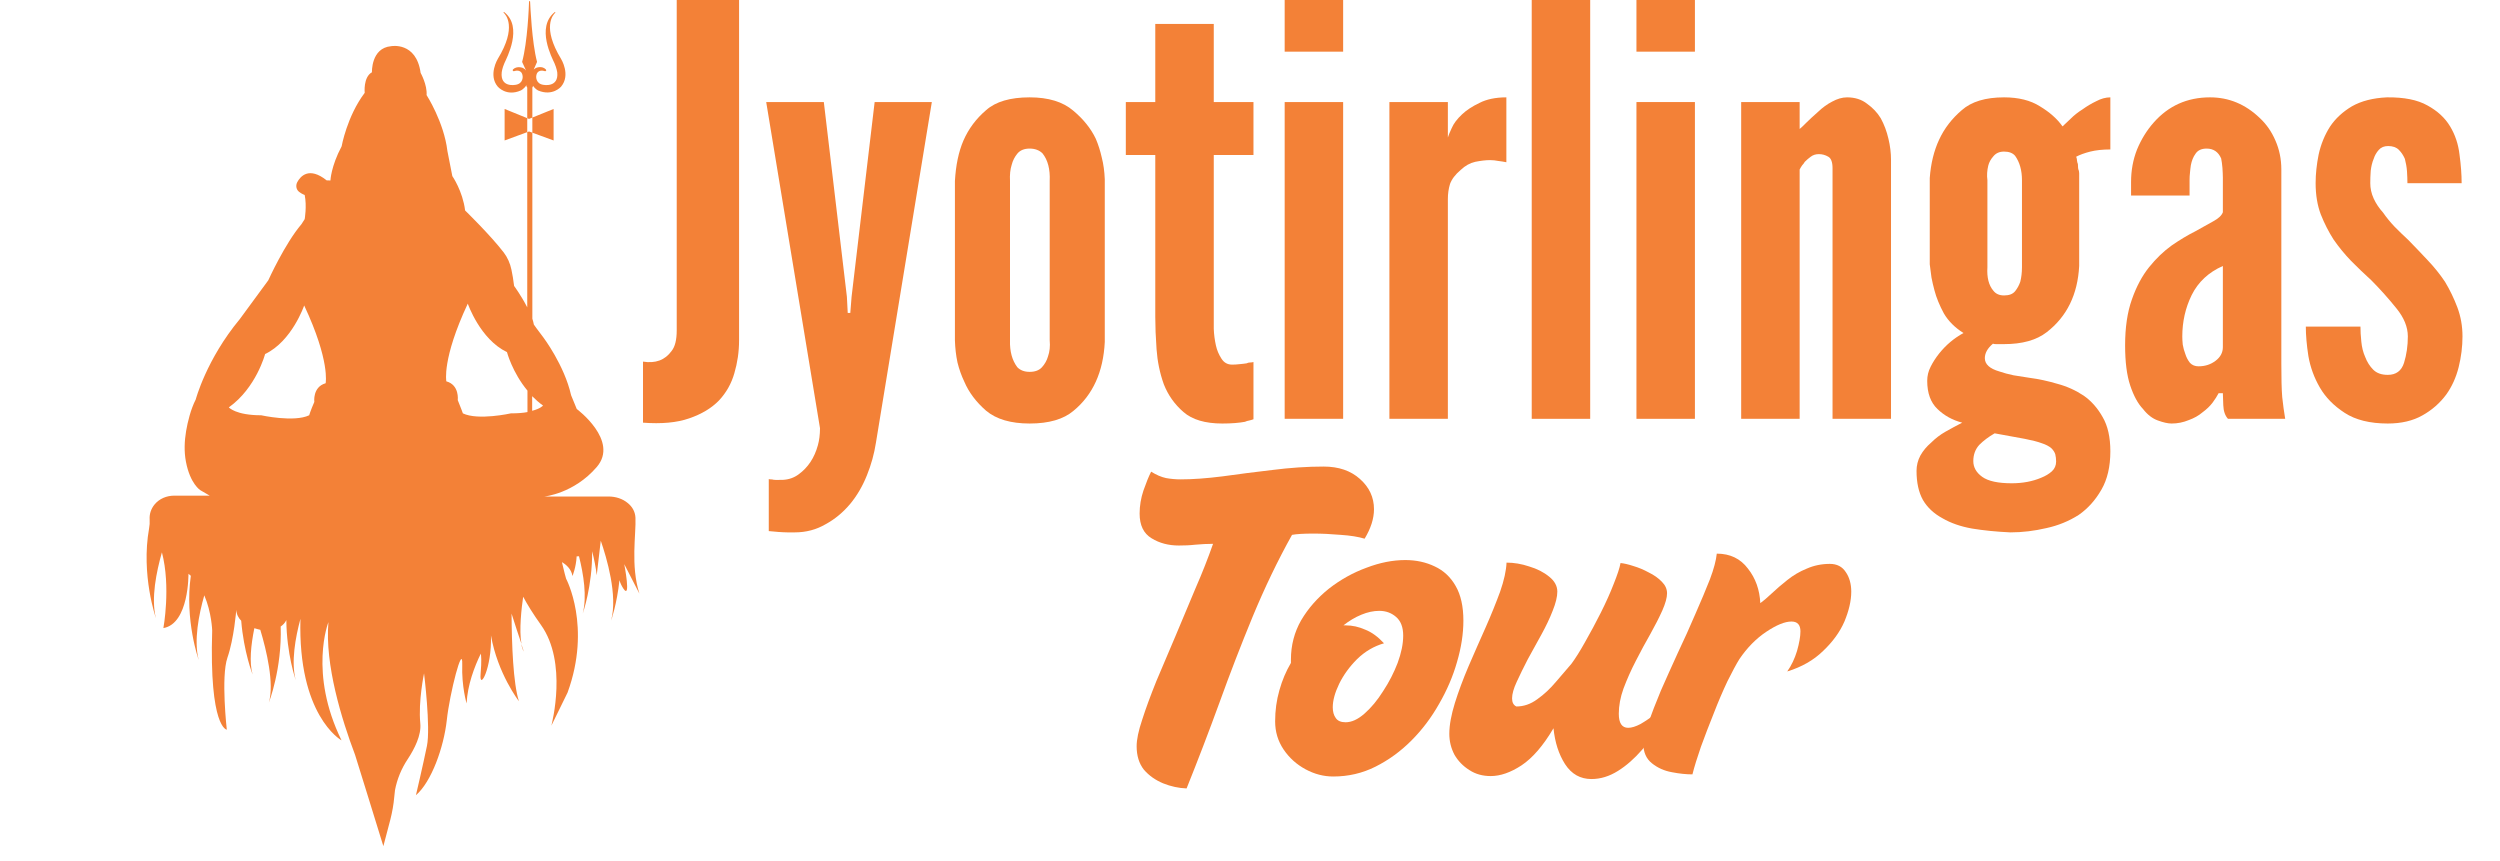 <svg xmlns="http://www.w3.org/2000/svg" xmlns:xlink="http://www.w3.org/1999/xlink" width="122" zoomAndPan="magnify" viewBox="0 0 91.5 31.5" height="42" preserveAspectRatio="xMidYMid meet" version="1.0"><defs><g/><clipPath id="ffbe531f20"><path d="M 5.152 0 L 23.609 0 L 23.609 31 L 5.152 31 Z M 5.152 0 " clip-rule="nonzero"/></clipPath><clipPath id="67adbff22c"><path d="M 23 0 L 90.539 0 L 90.539 23 L 23 23 Z M 23 0 " clip-rule="nonzero"/></clipPath><clipPath id="e85bb2fb02"><path d="M 0.387 0 L 5 0 L 5 16 L 0.387 16 Z M 0.387 0 " clip-rule="nonzero"/></clipPath><clipPath id="228d8bdf5b"><path d="M 24 0 L 27 0 L 27 16 L 24 16 Z M 24 0 " clip-rule="nonzero"/></clipPath><clipPath id="68a3cf9b1b"><path d="M 33 0 L 36 0 L 36 16 L 33 16 Z M 33 0 " clip-rule="nonzero"/></clipPath><clipPath id="ddca1815fc"><path d="M 36 0 L 40 0 L 40 16 L 36 16 Z M 36 0 " clip-rule="nonzero"/></clipPath><clipPath id="09df5460ca"><path d="M 61 3 L 67.539 3 L 67.539 16 L 61 16 Z M 61 3 " clip-rule="nonzero"/></clipPath><clipPath id="f90f882dff"><rect x="0" width="68" y="0" height="23"/></clipPath><clipPath id="04732ec6a8"><path d="M 40 16 L 70 16 L 70 31.008 L 40 31.008 Z M 40 16 " clip-rule="nonzero"/></clipPath><clipPath id="21370925c1"><rect x="0" width="30" y="0" height="16"/></clipPath></defs><g clip-path="url(#ffbe531f20)"><path fill="#f38137" d="M 23.258 18.949 C 23.246 18.711 23.129 18.539 22.984 18.418 C 22.785 18.25 22.531 18.172 22.27 18.172 L 19.926 18.172 C 19.926 18.172 21.004 18.066 21.84 17.094 C 22.672 16.129 21.109 14.969 21.109 14.969 L 20.902 14.465 C 20.656 13.367 19.883 12.344 19.883 12.344 C 19.703 12.113 19.539 11.879 19.539 11.879 C 19.527 11.809 19.508 11.742 19.484 11.664 L 19.484 3.203 C 19.496 3.188 19.508 3.168 19.508 3.141 C 19.59 3.262 19.695 3.312 19.695 3.312 C 20.227 3.535 20.535 3.172 20.535 3.172 C 20.898 2.742 20.535 2.156 20.535 2.156 C 19.828 0.992 20.242 0.539 20.32 0.469 C 20.32 0.469 20.32 0.469 20.324 0.465 L 20.324 0.449 C 20.32 0.438 20.305 0.438 20.301 0.445 C 19.609 1 20.211 2.133 20.293 2.312 C 20.375 2.5 20.395 2.645 20.395 2.645 C 20.457 3.219 19.887 3.105 19.887 3.105 C 19.598 3.062 19.625 2.793 19.625 2.793 C 19.652 2.531 19.875 2.582 19.945 2.605 C 19.949 2.605 19.949 2.605 19.957 2.605 C 19.969 2.605 19.977 2.602 19.98 2.594 C 19.996 2.582 19.996 2.562 19.98 2.543 C 19.832 2.387 19.613 2.488 19.613 2.488 C 19.582 2.508 19.559 2.527 19.535 2.543 L 19.656 2.266 C 19.465 1.547 19.41 0.219 19.402 0.059 C 19.402 0.047 19.395 0.039 19.383 0.039 C 19.371 0.039 19.363 0.047 19.363 0.059 C 19.359 0.219 19.309 1.547 19.109 2.266 L 19.254 2.582 C 19.227 2.543 19.191 2.512 19.141 2.488 C 19.141 2.488 18.922 2.395 18.773 2.543 C 18.762 2.559 18.762 2.574 18.773 2.594 C 18.781 2.602 18.793 2.605 18.797 2.605 C 18.797 2.605 18.805 2.605 18.812 2.605 C 18.879 2.582 19.105 2.531 19.129 2.793 C 19.129 2.793 19.16 3.062 18.867 3.105 C 18.867 3.105 18.301 3.219 18.363 2.645 C 18.363 2.645 18.379 2.5 18.461 2.312 C 18.543 2.125 19.152 0.992 18.457 0.445 C 18.449 0.438 18.438 0.438 18.43 0.449 L 18.43 0.465 C 18.43 0.465 18.43 0.469 18.438 0.469 C 18.512 0.539 18.93 0.992 18.219 2.156 C 18.219 2.156 17.859 2.75 18.219 3.172 C 18.219 3.172 18.531 3.543 19.059 3.312 C 19.059 3.312 19.184 3.254 19.266 3.117 C 19.266 3.125 19.266 3.129 19.266 3.129 C 19.266 3.16 19.277 3.188 19.297 3.203 L 19.297 11.25 C 19.086 10.832 18.816 10.465 18.816 10.465 C 18.793 10.258 18.754 10.039 18.719 9.871 C 18.672 9.641 18.574 9.422 18.438 9.242 C 17.949 8.605 17.023 7.703 17.023 7.703 C 16.934 6.988 16.555 6.445 16.555 6.445 L 16.375 5.527 C 16.25 4.469 15.613 3.48 15.613 3.48 C 15.641 3.105 15.395 2.668 15.395 2.668 C 15.234 1.512 14.312 1.691 14.312 1.691 C 13.578 1.758 13.613 2.645 13.613 2.645 C 13.289 2.824 13.348 3.398 13.348 3.398 C 12.699 4.258 12.504 5.355 12.504 5.355 C 12.113 6.09 12.094 6.605 12.094 6.605 L 11.957 6.602 C 11.305 6.082 10.992 6.457 10.879 6.668 C 10.816 6.789 10.84 6.941 10.949 7.023 C 11.043 7.098 11.152 7.137 11.152 7.137 C 11.234 7.543 11.152 8.02 11.152 8.02 L 11.035 8.203 C 10.426 8.918 9.82 10.258 9.82 10.258 C 9.703 10.418 8.773 11.684 8.773 11.684 C 7.551 13.156 7.164 14.621 7.164 14.621 C 6.98 14.98 6.871 15.434 6.812 15.773 C 6.75 16.145 6.734 16.527 6.805 16.898 C 6.961 17.715 7.332 17.941 7.332 17.941 L 7.676 18.141 L 6.375 18.141 C 6.102 18.141 5.832 18.25 5.656 18.465 C 5.52 18.633 5.465 18.824 5.477 19.012 C 5.484 19.125 5.477 19.23 5.457 19.336 C 5.152 21.043 5.707 22.625 5.707 22.625 C 5.52 21.902 5.727 20.918 5.926 20.215 C 6.258 21.484 5.98 22.988 5.98 22.988 C 6.922 22.824 6.898 21 6.898 21 C 6.93 21.023 6.953 21.051 6.984 21.074 C 6.754 22.699 7.273 24.156 7.273 24.156 C 7.086 23.453 7.277 22.488 7.477 21.789 C 7.746 22.414 7.766 23.074 7.766 23.074 C 7.656 26.652 8.301 26.707 8.301 26.707 C 8.301 26.707 8.082 24.77 8.324 24.07 C 8.566 23.375 8.648 22.32 8.648 22.32 C 8.656 22.488 8.73 22.621 8.828 22.719 C 8.922 23.867 9.246 24.688 9.246 24.688 C 9.117 24.25 9.184 23.605 9.309 22.992 C 9.391 23.02 9.465 23.035 9.527 23.051 C 9.758 23.816 10.043 25.023 9.84 25.715 C 9.84 25.715 10.324 24.48 10.273 22.93 C 10.355 22.875 10.43 22.801 10.48 22.695 C 10.488 23.926 10.824 24.895 10.824 24.895 C 10.648 24.227 10.812 23.336 10.996 22.648 C 10.898 26.164 12.457 27.074 12.5 27.098 C 11.289 24.625 12.02 22.77 12.02 22.77 C 11.887 24.332 12.504 26.328 12.996 27.629 L 13.41 28.961 L 14.031 30.969 L 14.289 29.988 C 14.355 29.723 14.406 29.449 14.43 29.168 L 14.457 28.918 C 14.535 28.512 14.691 28.133 14.922 27.785 C 15.172 27.406 15.426 26.906 15.383 26.477 C 15.305 25.664 15.52 24.645 15.52 24.645 C 15.52 24.645 15.766 26.633 15.625 27.305 C 15.488 27.977 15.223 29.105 15.223 29.105 C 15.789 28.621 16.242 27.355 16.352 26.363 C 16.457 25.367 16.941 23.512 16.918 24.32 C 16.891 25.129 17.078 25.746 17.078 25.746 C 17.109 25.074 17.363 24.402 17.598 23.922 C 17.609 23.984 17.633 24.172 17.59 24.668 C 17.535 25.305 18.008 24.465 17.969 23.254 C 18.211 24.652 18.992 25.664 18.992 25.664 C 18.781 25.004 18.73 23.59 18.723 22.457 C 18.848 22.855 18.992 23.293 19.086 23.566 C 18.992 23.066 19.09 22.234 19.148 21.84 C 19.297 22.121 19.508 22.465 19.801 22.875 C 20.781 24.25 20.199 26.48 20.18 26.559 L 20.773 25.348 C 21.656 22.926 20.719 21.18 20.719 21.18 C 20.719 21.18 20.637 20.895 20.566 20.574 C 20.73 20.668 20.91 20.832 20.953 21.082 C 20.953 21.082 21.086 20.758 21.105 20.363 C 21.152 20.359 21.141 20.359 21.191 20.359 C 21.359 21.023 21.488 21.84 21.328 22.457 C 21.328 22.457 21.684 21.449 21.672 20.176 C 21.746 20.457 21.812 20.789 21.84 21.055 L 21.988 19.789 C 22.207 20.426 22.613 21.789 22.367 22.711 C 22.367 22.711 22.582 22.102 22.672 21.234 C 22.703 21.344 22.754 21.449 22.816 21.543 C 23.105 21.977 22.848 20.648 22.848 20.648 L 23.402 21.727 C 23.074 20.699 23.285 19.543 23.258 18.949 Z M 11.918 14.027 C 11.434 14.164 11.504 14.711 11.504 14.711 C 11.363 15.035 11.316 15.199 11.316 15.199 C 10.762 15.465 9.559 15.199 9.559 15.199 C 8.625 15.199 8.375 14.91 8.375 14.91 C 9.379 14.195 9.703 12.957 9.703 12.957 C 10.688 12.488 11.133 11.18 11.133 11.18 C 12.09 13.219 11.918 14.027 11.918 14.027 Z M 19.305 15.082 C 19.148 15.113 18.949 15.129 18.699 15.129 C 18.699 15.129 17.496 15.398 16.941 15.129 C 16.941 15.129 16.887 14.969 16.754 14.645 C 16.754 14.645 16.824 14.09 16.336 13.957 C 16.336 13.957 16.168 13.148 17.121 11.113 C 17.121 11.113 17.57 12.418 18.555 12.887 C 18.555 12.887 18.75 13.629 19.305 14.297 Z M 19.477 15.035 L 19.477 14.5 C 19.598 14.621 19.727 14.738 19.875 14.844 C 19.875 14.844 19.781 14.957 19.477 15.035 Z M 19.172 23.848 C 19.129 23.777 19.098 23.68 19.078 23.566 C 19.133 23.742 19.172 23.848 19.172 23.848 Z M 18.469 5.141 L 18.469 3.988 L 19.363 4.352 L 20.262 3.988 L 20.262 5.141 L 19.363 4.812 Z M 18.469 5.141 " fill-opacity="1" fill-rule="nonzero"/></g><g clip-path="url(#67adbff22c)"><g transform="matrix(1, 0, 0, 1, 23, -0)"><g clip-path="url(#f90f882dff)"><g clip-path="url(#e85bb2fb02)"><g fill="#f38137" fill-opacity="1"><g transform="translate(0.409, 15.329)"><g><path d="M 0.125 -2.094 L 0.125 0.141 C 0.801 0.191 1.363 0.141 1.812 -0.016 C 2.27 -0.172 2.633 -0.391 2.906 -0.672 C 3.176 -0.961 3.363 -1.297 3.469 -1.672 C 3.582 -2.055 3.641 -2.457 3.641 -2.875 L 3.641 -15.578 L 1.359 -15.578 L 1.359 -3.234 C 1.359 -2.891 1.297 -2.641 1.172 -2.484 C 0.93 -2.148 0.582 -2.02 0.125 -2.094 Z M 0.125 -2.094 "/></g></g></g></g><g fill="#f38137" fill-opacity="1"><g transform="translate(4.793, 15.329)"><g><path d="M 0.344 2.203 L 0.344 4.109 C 0.469 4.117 0.586 4.129 0.703 4.141 C 0.828 4.148 0.938 4.156 1.031 4.156 C 1.094 4.156 1.145 4.156 1.188 4.156 C 1.227 4.156 1.266 4.156 1.297 4.156 C 1.711 4.156 2.086 4.055 2.422 3.859 C 2.766 3.672 3.066 3.422 3.328 3.109 C 3.578 2.805 3.781 2.457 3.938 2.062 C 4.094 1.676 4.203 1.281 4.266 0.875 L 6.312 -11.594 L 4.219 -11.594 L 3.375 -4.469 L 3.328 -3.875 L 3.234 -3.875 L 3.203 -4.469 L 2.359 -11.594 L 0.25 -11.594 L 2.219 0.344 C 2.219 0.582 2.191 0.789 2.141 0.969 C 2.016 1.426 1.781 1.781 1.438 2.031 C 1.27 2.156 1.078 2.223 0.859 2.234 C 0.648 2.242 0.52 2.238 0.469 2.219 C 0.395 2.219 0.352 2.211 0.344 2.203 Z M 0.344 2.203 "/></g></g></g><g fill="#f38137" fill-opacity="1"><g transform="translate(11.294, 15.329)"><g><path d="M 6.141 -2.812 L 6.141 -8.766 C 6.129 -9.055 6.094 -9.32 6.031 -9.562 C 5.977 -9.801 5.906 -10.031 5.812 -10.25 C 5.633 -10.625 5.359 -10.969 4.984 -11.281 C 4.609 -11.602 4.078 -11.766 3.391 -11.766 C 2.68 -11.766 2.148 -11.609 1.797 -11.297 C 1.43 -10.984 1.156 -10.613 0.969 -10.188 C 0.789 -9.77 0.688 -9.273 0.656 -8.703 L 0.656 -2.875 C 0.664 -2.594 0.695 -2.32 0.75 -2.062 C 0.812 -1.812 0.895 -1.578 1 -1.359 C 1.164 -0.973 1.43 -0.617 1.797 -0.297 C 2.172 0.016 2.703 0.172 3.391 0.172 C 4.098 0.172 4.633 0.016 5 -0.297 C 5.707 -0.879 6.086 -1.719 6.141 -2.812 Z M 4.125 -8.703 L 4.125 -2.875 C 4.145 -2.656 4.125 -2.457 4.062 -2.281 C 4.02 -2.133 3.945 -2.004 3.844 -1.891 C 3.738 -1.773 3.586 -1.719 3.391 -1.719 C 3.203 -1.719 3.051 -1.773 2.938 -1.891 C 2.75 -2.141 2.66 -2.469 2.672 -2.875 L 2.672 -8.703 C 2.66 -8.93 2.68 -9.129 2.734 -9.297 C 2.773 -9.453 2.844 -9.586 2.938 -9.703 C 3.039 -9.828 3.191 -9.891 3.391 -9.891 C 3.586 -9.891 3.742 -9.832 3.859 -9.719 C 4.055 -9.477 4.145 -9.141 4.125 -8.703 Z M 4.125 -8.703 "/></g></g></g><g fill="#f38137" fill-opacity="1"><g transform="translate(17.986, 15.329)"><g><path d="M 3.438 -14.453 L 1.297 -14.453 L 1.297 -11.594 L 0.219 -11.594 L 0.219 -9.656 L 1.297 -9.656 L 1.297 -3.734 C 1.297 -3.391 1.312 -2.992 1.344 -2.547 C 1.375 -2.109 1.461 -1.68 1.609 -1.266 C 1.766 -0.867 2.004 -0.531 2.328 -0.25 C 2.648 0.031 3.125 0.172 3.75 0.172 C 4.094 0.172 4.367 0.148 4.578 0.109 C 4.629 0.086 4.68 0.07 4.734 0.062 C 4.785 0.051 4.836 0.035 4.891 0.016 L 4.891 -2.078 C 4.848 -2.066 4.805 -2.062 4.766 -2.062 C 4.723 -2.062 4.68 -2.051 4.641 -2.031 C 4.566 -2.02 4.477 -2.008 4.375 -2 C 4.281 -1.988 4.191 -1.984 4.109 -1.984 C 3.941 -1.984 3.812 -2.055 3.719 -2.203 C 3.625 -2.348 3.555 -2.508 3.516 -2.688 C 3.473 -2.883 3.445 -3.086 3.438 -3.297 C 3.438 -3.516 3.438 -3.719 3.438 -3.906 L 3.438 -9.656 L 4.891 -9.656 L 4.891 -11.594 L 3.438 -11.594 Z M 3.438 -14.453 "/></g></g></g><g clip-path="url(#228d8bdf5b)"><g fill="#f38137" fill-opacity="1"><g transform="translate(23.175, 15.329)"><g><path d="M 0.844 -15.578 L 0.844 -13.438 L 2.984 -13.438 L 2.984 -15.578 Z M 0.844 0 L 2.984 0 L 2.984 -11.594 L 0.844 -11.594 Z M 0.844 0 "/></g></g></g></g><g fill="#f38137" fill-opacity="1"><g transform="translate(27.008, 15.329)"><g><path d="M 5.125 -9.391 L 5.125 -11.766 C 4.727 -11.766 4.398 -11.695 4.141 -11.562 C 3.879 -11.438 3.664 -11.297 3.5 -11.141 C 3.32 -10.973 3.195 -10.805 3.125 -10.641 C 3.051 -10.484 3.004 -10.367 2.984 -10.297 L 2.984 -11.594 L 0.844 -11.594 L 0.844 0 L 2.984 0 L 2.984 -8.047 C 2.984 -8.234 3.008 -8.414 3.062 -8.594 C 3.125 -8.77 3.254 -8.941 3.453 -9.109 C 3.617 -9.266 3.797 -9.363 3.984 -9.406 C 4.18 -9.445 4.363 -9.469 4.531 -9.469 C 4.633 -9.469 4.734 -9.457 4.828 -9.438 C 4.93 -9.426 5.031 -9.41 5.125 -9.391 Z M 5.125 -9.391 "/></g></g></g><g clip-path="url(#68a3cf9b1b)"><g fill="#f38137" fill-opacity="1"><g transform="translate(32.217, 15.329)"><g><path d="M 0.844 0 L 2.984 0 L 2.984 -15.578 L 0.844 -15.578 Z M 0.844 0 "/></g></g></g></g><g clip-path="url(#ddca1815fc)"><g fill="#f38137" fill-opacity="1"><g transform="translate(36.05, 15.329)"><g><path d="M 0.844 -15.578 L 0.844 -13.438 L 2.984 -13.438 L 2.984 -15.578 Z M 0.844 0 L 2.984 0 L 2.984 -11.594 L 0.844 -11.594 Z M 0.844 0 "/></g></g></g></g><g fill="#f38137" fill-opacity="1"><g transform="translate(39.883, 15.329)"><g><path d="M 2.984 0 L 2.984 -9.125 C 3.016 -9.188 3.047 -9.238 3.078 -9.281 C 3.117 -9.32 3.148 -9.363 3.172 -9.406 C 3.242 -9.477 3.316 -9.539 3.391 -9.594 C 3.473 -9.656 3.57 -9.688 3.688 -9.688 C 3.812 -9.688 3.926 -9.656 4.031 -9.594 C 4.133 -9.539 4.188 -9.398 4.188 -9.172 L 4.188 0 L 6.328 0 L 6.328 -9.484 C 6.328 -9.734 6.297 -9.988 6.234 -10.25 C 6.172 -10.52 6.078 -10.77 5.953 -11 C 5.828 -11.207 5.66 -11.383 5.453 -11.531 C 5.254 -11.688 5.008 -11.766 4.719 -11.766 C 4.539 -11.766 4.359 -11.711 4.172 -11.609 C 3.992 -11.516 3.82 -11.391 3.656 -11.234 C 3.488 -11.086 3.348 -10.957 3.234 -10.844 C 3.098 -10.707 3.016 -10.629 2.984 -10.609 L 2.984 -11.594 L 0.844 -11.594 L 0.844 0 Z M 2.984 0 "/></g></g></g><g fill="#f38137" fill-opacity="1"><g transform="translate(47.02, 15.329)"><g><path d="M 6.078 -5.594 L 6.078 -8.875 C 6.078 -8.906 6.078 -8.941 6.078 -8.984 C 6.078 -9.023 6.07 -9.062 6.062 -9.094 C 6.039 -9.133 6.031 -9.211 6.031 -9.328 C 6.02 -9.348 6.008 -9.383 6 -9.438 C 6 -9.488 5.988 -9.539 5.969 -9.594 C 6.102 -9.664 6.273 -9.727 6.484 -9.781 C 6.691 -9.832 6.938 -9.859 7.219 -9.859 L 7.219 -11.766 C 7.051 -11.766 6.879 -11.719 6.703 -11.625 C 6.523 -11.539 6.359 -11.441 6.203 -11.328 C 6.035 -11.223 5.891 -11.109 5.766 -10.984 C 5.641 -10.867 5.539 -10.773 5.469 -10.703 C 5.27 -10.984 4.992 -11.227 4.641 -11.438 C 4.297 -11.656 3.859 -11.766 3.328 -11.766 C 2.648 -11.766 2.133 -11.609 1.781 -11.297 C 1.414 -10.984 1.141 -10.625 0.953 -10.219 C 0.766 -9.82 0.648 -9.352 0.609 -8.812 L 0.609 -5.656 C 0.629 -5.5 0.648 -5.336 0.672 -5.172 C 0.703 -5.016 0.738 -4.859 0.781 -4.703 C 0.852 -4.43 0.969 -4.148 1.125 -3.859 C 1.289 -3.578 1.531 -3.336 1.844 -3.141 C 1.5 -2.953 1.203 -2.703 0.953 -2.391 C 0.828 -2.234 0.723 -2.07 0.641 -1.906 C 0.555 -1.738 0.516 -1.566 0.516 -1.391 C 0.516 -0.941 0.641 -0.598 0.891 -0.359 C 1.141 -0.117 1.441 0.047 1.797 0.141 C 1.598 0.242 1.395 0.352 1.188 0.469 C 0.988 0.582 0.812 0.719 0.656 0.875 C 0.5 1.008 0.367 1.164 0.266 1.344 C 0.172 1.52 0.125 1.707 0.125 1.906 C 0.125 2.332 0.203 2.688 0.359 2.969 C 0.523 3.25 0.766 3.473 1.078 3.641 C 1.379 3.816 1.738 3.941 2.156 4.016 C 2.582 4.086 3.051 4.133 3.562 4.156 C 4 4.156 4.438 4.102 4.875 4 C 5.312 3.906 5.707 3.742 6.062 3.516 C 6.395 3.285 6.672 2.977 6.891 2.594 C 7.109 2.219 7.219 1.75 7.219 1.188 C 7.219 0.676 7.125 0.258 6.938 -0.062 C 6.758 -0.383 6.531 -0.645 6.25 -0.844 C 5.957 -1.039 5.633 -1.188 5.281 -1.281 C 4.938 -1.383 4.598 -1.457 4.266 -1.5 C 4.066 -1.531 3.867 -1.562 3.672 -1.594 C 3.484 -1.633 3.312 -1.68 3.156 -1.734 C 2.801 -1.836 2.625 -2 2.625 -2.219 C 2.625 -2.406 2.723 -2.582 2.922 -2.75 C 2.953 -2.738 2.988 -2.734 3.031 -2.734 C 3.07 -2.734 3.109 -2.734 3.141 -2.734 C 3.16 -2.734 3.188 -2.734 3.219 -2.734 C 3.258 -2.734 3.297 -2.734 3.328 -2.734 C 3.992 -2.734 4.516 -2.879 4.891 -3.172 C 5.629 -3.742 6.023 -4.551 6.078 -5.594 Z M 3.984 -8.734 L 3.984 -5.547 C 3.984 -5.348 3.961 -5.172 3.922 -5.016 C 3.879 -4.891 3.816 -4.773 3.734 -4.672 C 3.648 -4.566 3.516 -4.516 3.328 -4.516 C 3.16 -4.516 3.031 -4.57 2.938 -4.688 C 2.77 -4.883 2.695 -5.172 2.719 -5.547 L 2.719 -8.734 C 2.695 -8.91 2.707 -9.086 2.75 -9.266 C 2.781 -9.391 2.844 -9.504 2.938 -9.609 C 3.031 -9.723 3.16 -9.781 3.328 -9.781 C 3.516 -9.781 3.648 -9.727 3.734 -9.625 C 3.898 -9.395 3.984 -9.098 3.984 -8.734 Z M 2.984 0.531 L 4.094 0.734 C 4.352 0.785 4.555 0.836 4.703 0.891 C 4.859 0.941 4.977 1.004 5.062 1.078 C 5.133 1.148 5.18 1.223 5.203 1.297 C 5.223 1.379 5.234 1.469 5.234 1.562 C 5.234 1.707 5.18 1.828 5.078 1.922 C 4.973 2.016 4.844 2.094 4.688 2.156 C 4.375 2.289 4.016 2.359 3.609 2.359 C 3.109 2.359 2.75 2.281 2.531 2.125 C 2.312 1.969 2.203 1.773 2.203 1.547 C 2.203 1.316 2.273 1.117 2.422 0.953 C 2.578 0.797 2.766 0.656 2.984 0.531 Z M 2.984 0.531 "/></g></g></g><g fill="#f38137" fill-opacity="1"><g transform="translate(54.263, 15.329)"><g><path d="M 4.094 -8.828 L 4.094 -7.562 C 4.051 -7.445 3.938 -7.336 3.75 -7.234 C 3.562 -7.129 3.336 -7.004 3.078 -6.859 C 2.805 -6.723 2.52 -6.551 2.219 -6.344 C 1.926 -6.133 1.648 -5.867 1.391 -5.547 C 1.141 -5.234 0.93 -4.844 0.766 -4.375 C 0.598 -3.906 0.516 -3.344 0.516 -2.688 C 0.516 -2.082 0.578 -1.594 0.703 -1.219 C 0.828 -0.844 0.984 -0.555 1.172 -0.359 C 1.336 -0.148 1.52 -0.008 1.719 0.062 C 1.914 0.133 2.082 0.172 2.219 0.172 C 2.438 0.172 2.645 0.129 2.844 0.047 C 3.039 -0.023 3.207 -0.117 3.344 -0.234 C 3.5 -0.348 3.625 -0.469 3.719 -0.594 C 3.812 -0.719 3.883 -0.832 3.938 -0.938 L 4.094 -0.938 C 4.094 -0.863 4.098 -0.719 4.109 -0.5 C 4.117 -0.281 4.176 -0.113 4.281 0 L 6.375 0 C 6.332 -0.25 6.297 -0.516 6.266 -0.797 C 6.242 -1.086 6.234 -1.492 6.234 -2.016 L 6.234 -9.125 C 6.234 -9.508 6.16 -9.863 6.016 -10.188 C 5.879 -10.508 5.688 -10.785 5.438 -11.016 C 4.914 -11.516 4.312 -11.766 3.625 -11.766 C 2.789 -11.766 2.102 -11.457 1.562 -10.844 C 1.312 -10.562 1.109 -10.234 0.953 -9.859 C 0.805 -9.484 0.734 -9.086 0.734 -8.672 L 0.734 -8.172 L 2.875 -8.172 C 2.875 -8.266 2.875 -8.352 2.875 -8.438 C 2.875 -8.531 2.875 -8.629 2.875 -8.734 C 2.875 -8.828 2.879 -8.922 2.891 -9.016 C 2.898 -9.109 2.91 -9.195 2.922 -9.281 C 2.953 -9.445 3.008 -9.586 3.094 -9.703 C 3.176 -9.828 3.312 -9.891 3.5 -9.891 C 3.75 -9.891 3.926 -9.77 4.031 -9.531 C 4.051 -9.438 4.066 -9.32 4.078 -9.188 C 4.086 -9.051 4.094 -8.93 4.094 -8.828 Z M 4.094 -5.594 L 4.094 -2.625 C 4.094 -2.426 4.004 -2.258 3.828 -2.125 C 3.648 -1.988 3.441 -1.922 3.203 -1.922 C 3.078 -1.922 2.973 -1.961 2.891 -2.047 C 2.816 -2.141 2.758 -2.25 2.719 -2.375 C 2.676 -2.488 2.645 -2.602 2.625 -2.719 C 2.613 -2.844 2.609 -2.941 2.609 -3.016 C 2.609 -3.555 2.723 -4.062 2.953 -4.531 C 3.191 -5.008 3.57 -5.363 4.094 -5.594 Z M 4.094 -5.594 "/></g></g></g><g clip-path="url(#09df5460ca)"><g fill="#f38137" fill-opacity="1"><g transform="translate(61.018, 15.329)"><g><path d="M 4.094 -8.625 L 6.078 -8.625 C 6.078 -8.945 6.051 -9.297 6 -9.672 C 5.957 -10.047 5.844 -10.391 5.656 -10.703 C 5.469 -11.016 5.191 -11.27 4.828 -11.469 C 4.461 -11.676 3.969 -11.773 3.344 -11.766 C 2.832 -11.742 2.406 -11.633 2.062 -11.438 C 1.727 -11.238 1.461 -10.992 1.266 -10.703 C 1.066 -10.391 0.926 -10.047 0.844 -9.672 C 0.77 -9.305 0.734 -8.957 0.734 -8.625 C 0.734 -8.195 0.797 -7.816 0.922 -7.484 C 1.055 -7.148 1.211 -6.844 1.391 -6.562 C 1.586 -6.281 1.801 -6.02 2.031 -5.781 C 2.27 -5.539 2.52 -5.301 2.781 -5.062 C 3.102 -4.738 3.406 -4.398 3.688 -4.047 C 3.969 -3.703 4.109 -3.359 4.109 -3.016 C 4.109 -2.672 4.062 -2.348 3.969 -2.047 C 3.875 -1.754 3.676 -1.609 3.375 -1.609 C 3.145 -1.609 2.969 -1.672 2.844 -1.797 C 2.719 -1.922 2.617 -2.078 2.547 -2.266 C 2.473 -2.43 2.426 -2.617 2.406 -2.828 C 2.383 -3.035 2.375 -3.219 2.375 -3.375 L 0.375 -3.375 C 0.375 -3.062 0.406 -2.703 0.469 -2.297 C 0.539 -1.891 0.68 -1.504 0.891 -1.141 C 1.098 -0.785 1.398 -0.477 1.797 -0.219 C 2.191 0.039 2.719 0.172 3.375 0.172 C 3.875 0.172 4.297 0.07 4.641 -0.125 C 4.992 -0.32 5.285 -0.578 5.516 -0.891 C 5.723 -1.18 5.875 -1.516 5.969 -1.891 C 6.062 -2.266 6.109 -2.641 6.109 -3.016 C 6.109 -3.391 6.047 -3.742 5.922 -4.078 C 5.797 -4.41 5.645 -4.723 5.469 -5.016 C 5.281 -5.297 5.066 -5.562 4.828 -5.812 C 4.586 -6.07 4.352 -6.316 4.125 -6.547 C 3.957 -6.703 3.789 -6.863 3.625 -7.031 C 3.469 -7.195 3.328 -7.367 3.203 -7.547 C 3.055 -7.711 2.941 -7.883 2.859 -8.062 C 2.773 -8.25 2.734 -8.438 2.734 -8.625 C 2.734 -8.758 2.738 -8.91 2.75 -9.078 C 2.77 -9.242 2.805 -9.391 2.859 -9.516 C 2.898 -9.641 2.961 -9.75 3.047 -9.844 C 3.129 -9.938 3.242 -9.984 3.391 -9.984 C 3.555 -9.984 3.688 -9.938 3.781 -9.844 C 3.875 -9.75 3.945 -9.641 4 -9.516 C 4.039 -9.367 4.066 -9.219 4.078 -9.062 C 4.086 -8.906 4.094 -8.758 4.094 -8.625 Z M 4.094 -8.625 "/></g></g></g></g></g></g></g><g clip-path="url(#04732ec6a8)"><g transform="matrix(1, 0, 0, 1, 40, 16)"><g clip-path="url(#21370925c1)"><g fill="#f38137" fill-opacity="1"><g transform="translate(0.554, 12.404)"><g><path d="M 2.875 0.453 C 2.582 0.441 2.297 0.379 2.016 0.266 C 1.734 0.148 1.5 -0.016 1.312 -0.234 C 1.133 -0.461 1.047 -0.75 1.047 -1.094 C 1.047 -1.332 1.113 -1.656 1.25 -2.062 C 1.383 -2.477 1.555 -2.945 1.766 -3.469 C 1.984 -3.988 2.219 -4.539 2.469 -5.125 C 2.719 -5.719 2.961 -6.301 3.203 -6.875 C 3.453 -7.445 3.664 -7.988 3.844 -8.5 C 3.633 -8.5 3.422 -8.488 3.203 -8.469 C 2.992 -8.445 2.789 -8.438 2.594 -8.438 C 2.219 -8.438 1.883 -8.523 1.594 -8.703 C 1.301 -8.879 1.156 -9.18 1.156 -9.609 C 1.156 -9.891 1.203 -10.172 1.297 -10.453 C 1.398 -10.742 1.492 -10.973 1.578 -11.141 C 1.766 -11.023 1.945 -10.945 2.125 -10.906 C 2.301 -10.875 2.477 -10.859 2.656 -10.859 C 3.094 -10.859 3.602 -10.895 4.188 -10.969 C 4.77 -11.051 5.379 -11.129 6.016 -11.203 C 6.66 -11.285 7.285 -11.328 7.891 -11.328 C 8.441 -11.328 8.883 -11.176 9.219 -10.875 C 9.562 -10.57 9.734 -10.203 9.734 -9.766 C 9.734 -9.422 9.617 -9.062 9.391 -8.688 C 9.16 -8.758 8.867 -8.805 8.516 -8.828 C 8.16 -8.859 7.828 -8.875 7.516 -8.875 C 7.16 -8.875 6.898 -8.859 6.734 -8.828 C 6.211 -7.891 5.734 -6.895 5.297 -5.844 C 4.867 -4.801 4.461 -3.75 4.078 -2.688 C 3.691 -1.625 3.289 -0.578 2.875 0.453 Z M 2.875 0.453 "/></g></g></g><g fill="#f38137" fill-opacity="1"><g transform="translate(6.404, 12.404)"><g><path d="M 4.953 -5.141 C 4.953 -5.453 4.863 -5.68 4.688 -5.828 C 4.52 -5.973 4.316 -6.047 4.078 -6.047 C 3.867 -6.047 3.648 -6 3.422 -5.906 C 3.191 -5.812 2.973 -5.68 2.766 -5.516 L 2.844 -5.516 C 3.094 -5.516 3.332 -5.461 3.562 -5.359 C 3.801 -5.266 4.031 -5.098 4.25 -4.859 C 3.883 -4.754 3.555 -4.562 3.266 -4.281 C 2.984 -4 2.766 -3.695 2.609 -3.375 C 2.453 -3.051 2.375 -2.766 2.375 -2.516 C 2.375 -2.359 2.41 -2.227 2.484 -2.125 C 2.555 -2.02 2.676 -1.969 2.844 -1.969 C 3.062 -1.969 3.289 -2.07 3.531 -2.281 C 3.781 -2.5 4.008 -2.773 4.219 -3.109 C 4.438 -3.441 4.613 -3.785 4.75 -4.141 C 4.883 -4.504 4.953 -4.836 4.953 -5.141 Z M 0.266 -2 C 0.266 -2.395 0.316 -2.773 0.422 -3.141 C 0.523 -3.504 0.664 -3.836 0.844 -4.141 L 0.844 -4.266 C 0.844 -4.785 0.969 -5.266 1.219 -5.703 C 1.477 -6.141 1.816 -6.523 2.234 -6.859 C 2.66 -7.191 3.117 -7.445 3.609 -7.625 C 4.098 -7.812 4.57 -7.906 5.031 -7.906 C 5.426 -7.906 5.785 -7.828 6.109 -7.672 C 6.43 -7.523 6.688 -7.285 6.875 -6.953 C 7.062 -6.629 7.156 -6.207 7.156 -5.688 C 7.156 -5.207 7.078 -4.703 6.922 -4.172 C 6.773 -3.648 6.555 -3.141 6.266 -2.641 C 5.984 -2.141 5.645 -1.691 5.25 -1.297 C 4.852 -0.898 4.414 -0.582 3.938 -0.344 C 3.457 -0.102 2.941 0.016 2.391 0.016 C 2.047 0.016 1.707 -0.07 1.375 -0.25 C 1.051 -0.426 0.785 -0.664 0.578 -0.969 C 0.367 -1.281 0.266 -1.625 0.266 -2 Z M 0.266 -2 "/></g></g></g><g fill="#f38137" fill-opacity="1"><g transform="translate(13.139, 12.404)"><g><path d="M 5.109 0.109 C 4.703 0.109 4.379 -0.07 4.141 -0.438 C 3.91 -0.801 3.77 -1.238 3.719 -1.75 C 3.344 -1.113 2.953 -0.66 2.547 -0.391 C 2.148 -0.129 1.773 0 1.422 0 C 1.129 0 0.867 -0.07 0.641 -0.219 C 0.41 -0.363 0.227 -0.551 0.094 -0.781 C -0.031 -1.02 -0.094 -1.273 -0.094 -1.547 C -0.094 -1.867 -0.023 -2.242 0.109 -2.672 C 0.242 -3.098 0.41 -3.547 0.609 -4.016 C 0.816 -4.492 1.023 -4.969 1.234 -5.438 C 1.441 -5.906 1.617 -6.344 1.766 -6.75 C 1.91 -7.164 1.988 -7.52 2 -7.812 C 2.27 -7.812 2.547 -7.766 2.828 -7.672 C 3.117 -7.586 3.363 -7.461 3.562 -7.297 C 3.758 -7.141 3.859 -6.957 3.859 -6.75 C 3.859 -6.562 3.801 -6.328 3.688 -6.047 C 3.582 -5.773 3.445 -5.488 3.281 -5.188 C 3.113 -4.883 2.945 -4.582 2.781 -4.281 C 2.625 -3.977 2.488 -3.703 2.375 -3.453 C 2.258 -3.203 2.203 -3 2.203 -2.844 C 2.203 -2.695 2.254 -2.598 2.359 -2.547 C 2.629 -2.547 2.883 -2.633 3.125 -2.812 C 3.375 -2.988 3.602 -3.203 3.812 -3.453 C 4.031 -3.703 4.219 -3.922 4.375 -4.109 C 4.52 -4.305 4.688 -4.57 4.875 -4.906 C 5.07 -5.25 5.266 -5.609 5.453 -5.984 C 5.641 -6.359 5.797 -6.707 5.922 -7.031 C 6.055 -7.363 6.141 -7.617 6.172 -7.797 C 6.297 -7.785 6.453 -7.75 6.641 -7.688 C 6.828 -7.633 7.016 -7.555 7.203 -7.453 C 7.398 -7.359 7.562 -7.242 7.688 -7.109 C 7.812 -6.984 7.875 -6.844 7.875 -6.688 C 7.875 -6.531 7.816 -6.32 7.703 -6.062 C 7.586 -5.801 7.441 -5.516 7.266 -5.203 C 7.086 -4.891 6.91 -4.562 6.734 -4.219 C 6.555 -3.875 6.406 -3.535 6.281 -3.203 C 6.164 -2.879 6.109 -2.57 6.109 -2.281 C 6.109 -1.938 6.223 -1.766 6.453 -1.766 C 6.578 -1.766 6.727 -1.812 6.906 -1.906 C 7.082 -2.008 7.258 -2.129 7.438 -2.266 C 7.613 -2.41 7.77 -2.547 7.906 -2.672 C 8.051 -2.805 8.148 -2.91 8.203 -2.984 C 8.078 -2.66 7.906 -2.316 7.688 -1.953 C 7.477 -1.598 7.234 -1.266 6.953 -0.953 C 6.68 -0.641 6.391 -0.383 6.078 -0.188 C 5.766 0.008 5.441 0.109 5.109 0.109 Z M 5.109 0.109 "/></g></g></g><g fill="#f38137" fill-opacity="1"><g transform="translate(20.365, 12.404)"><g><path d="M -0.219 -1.188 C -0.219 -1.352 -0.156 -1.602 -0.031 -1.938 C 0.082 -2.281 0.234 -2.676 0.422 -3.125 C 0.617 -3.57 0.828 -4.035 1.047 -4.516 C 1.273 -4.992 1.488 -5.469 1.688 -5.938 C 1.895 -6.406 2.07 -6.828 2.219 -7.203 C 2.363 -7.586 2.445 -7.898 2.469 -8.141 C 2.957 -8.141 3.336 -7.957 3.609 -7.594 C 3.891 -7.238 4.039 -6.816 4.062 -6.328 C 4.176 -6.41 4.316 -6.531 4.484 -6.688 C 4.648 -6.844 4.836 -7.004 5.047 -7.172 C 5.266 -7.348 5.504 -7.488 5.766 -7.594 C 6.023 -7.707 6.305 -7.766 6.609 -7.766 C 6.867 -7.766 7.062 -7.664 7.188 -7.469 C 7.32 -7.281 7.391 -7.039 7.391 -6.75 C 7.391 -6.414 7.305 -6.051 7.141 -5.656 C 6.973 -5.27 6.711 -4.91 6.359 -4.578 C 6.016 -4.242 5.578 -3.992 5.047 -3.828 C 5.203 -4.047 5.32 -4.297 5.406 -4.578 C 5.488 -4.867 5.531 -5.109 5.531 -5.297 C 5.531 -5.535 5.422 -5.656 5.203 -5.656 C 4.961 -5.656 4.656 -5.531 4.281 -5.281 C 3.906 -5.031 3.578 -4.695 3.297 -4.281 C 3.18 -4.094 3.035 -3.82 2.859 -3.469 C 2.691 -3.113 2.523 -2.723 2.359 -2.297 C 2.191 -1.879 2.035 -1.473 1.891 -1.078 C 1.754 -0.68 1.648 -0.344 1.578 -0.062 C 1.359 -0.062 1.109 -0.086 0.828 -0.141 C 0.547 -0.191 0.301 -0.301 0.094 -0.469 C -0.113 -0.633 -0.219 -0.875 -0.219 -1.188 Z M -0.219 -1.188 "/></g></g></g></g></g></g></svg>